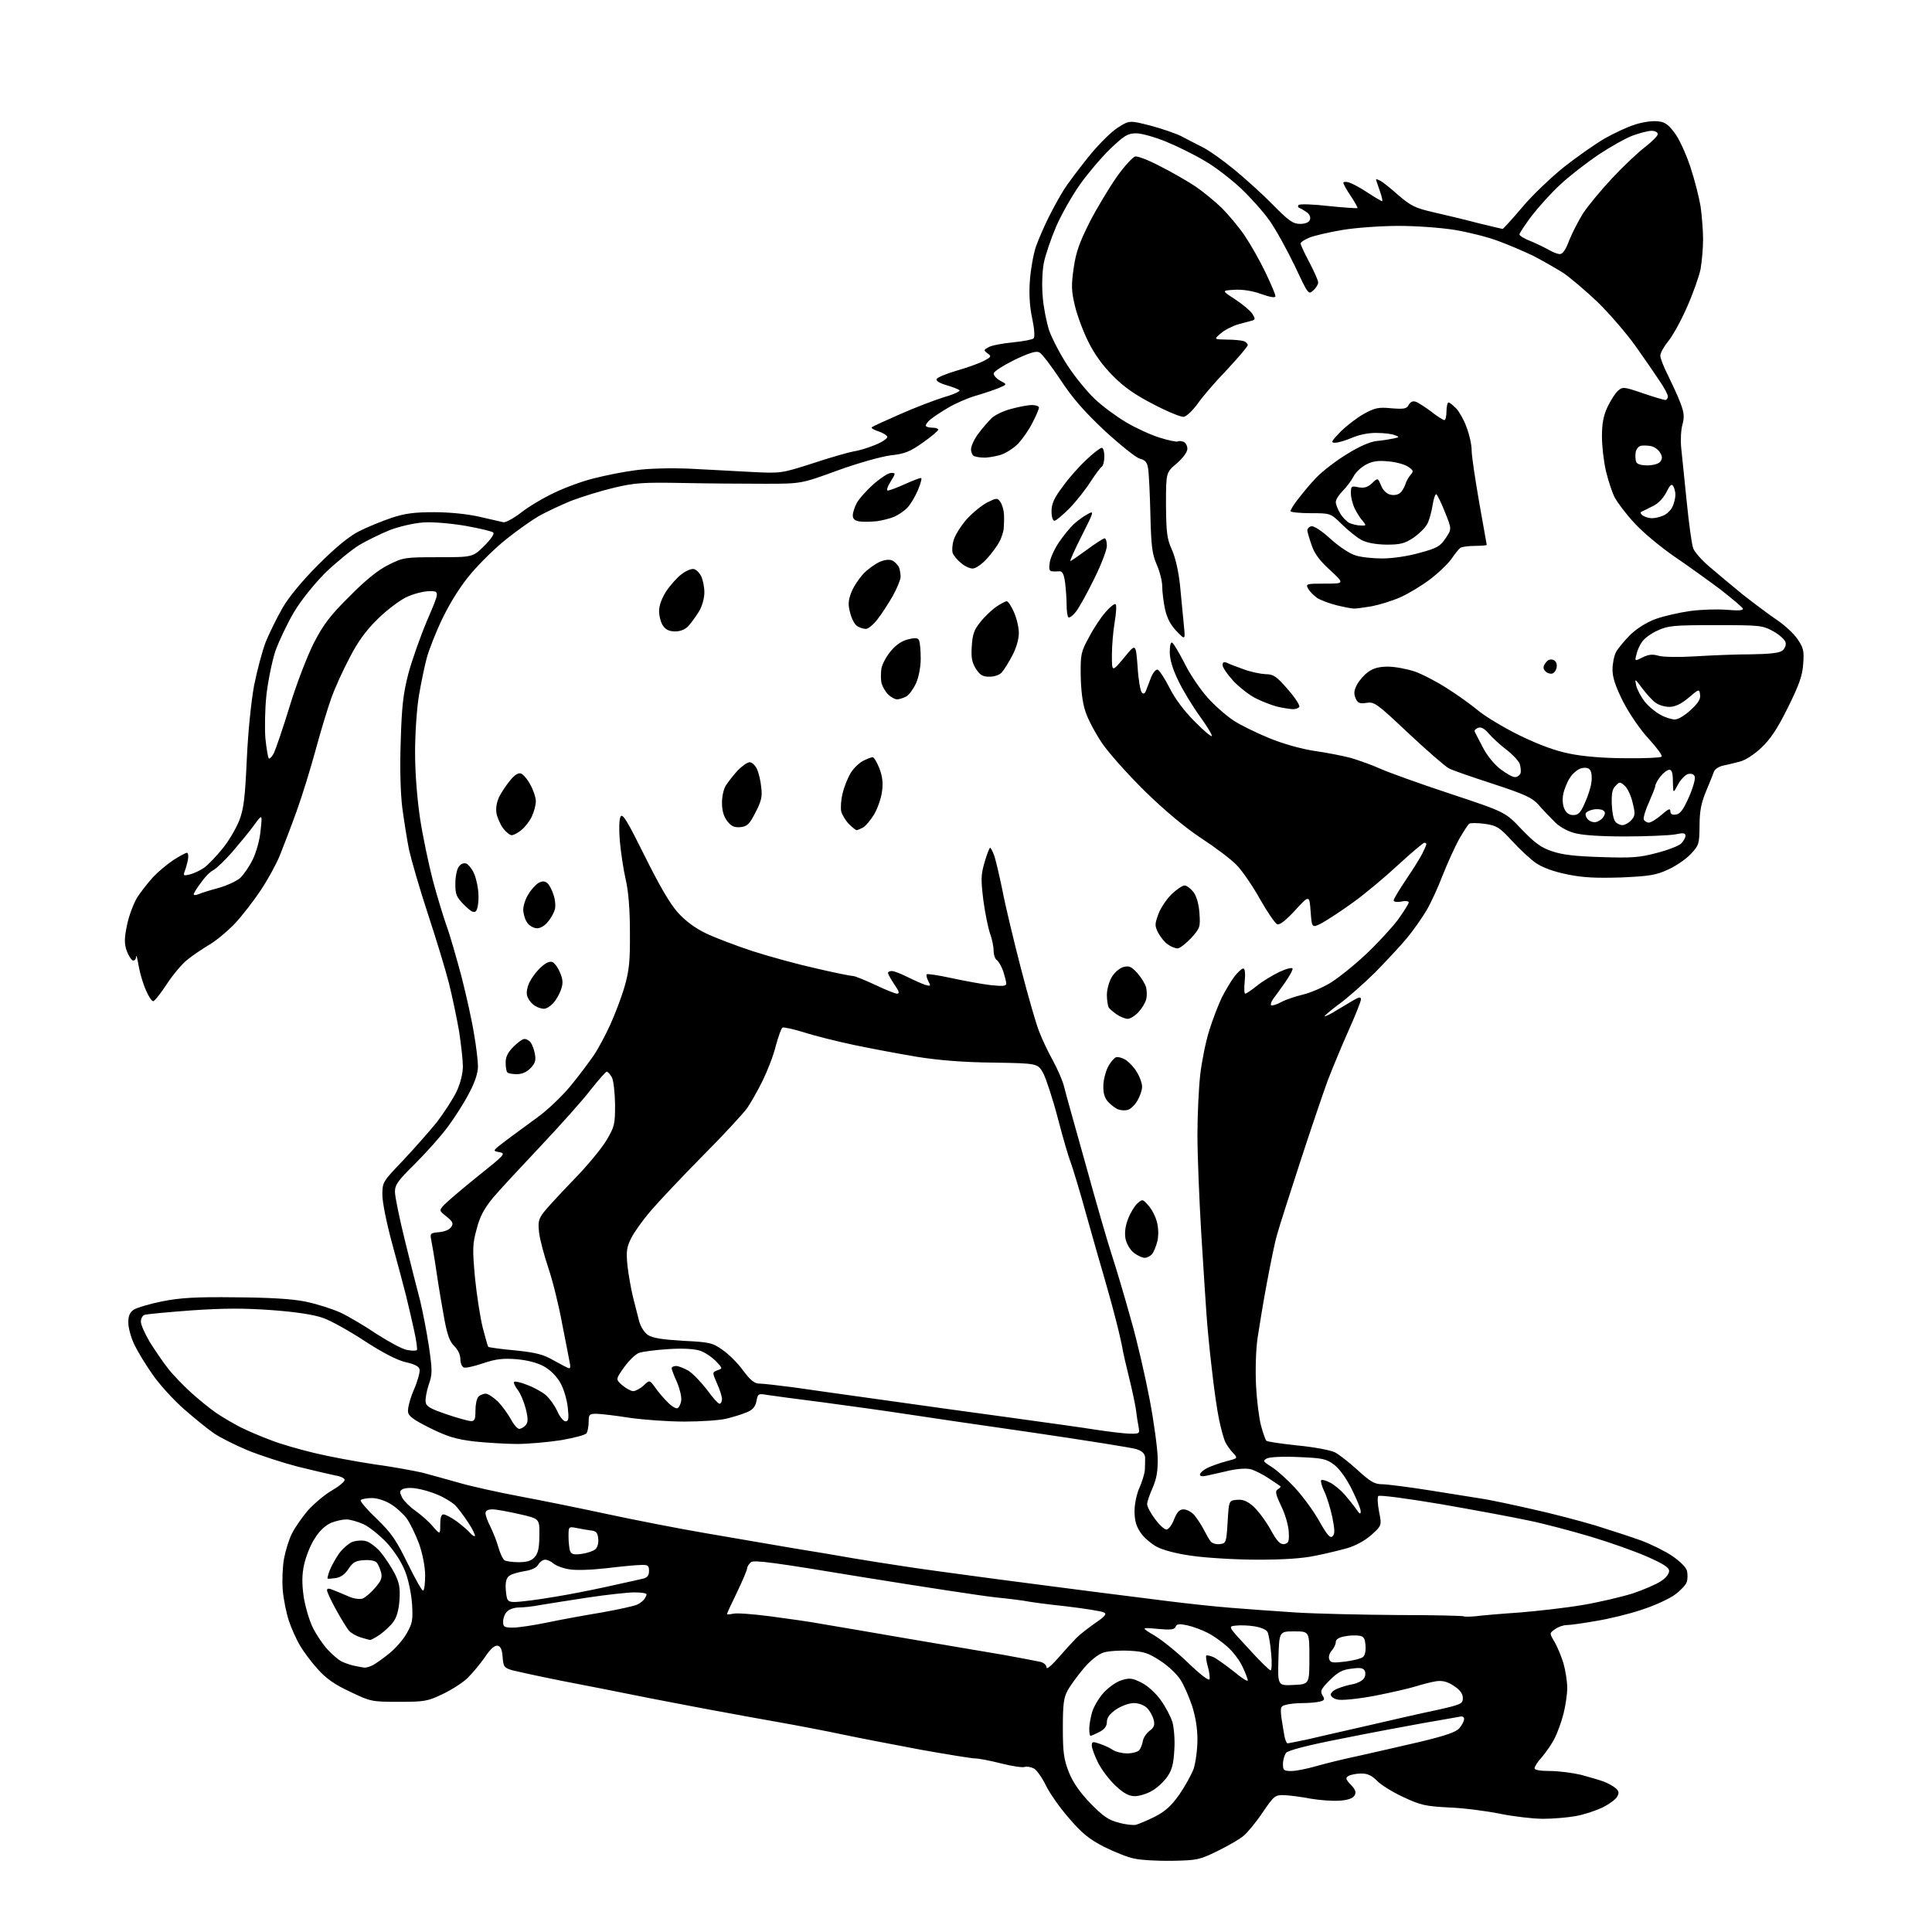 <?xml version="1.0" encoding="UTF-8" standalone="no"?>
<svg 
  version="1.1" 
  xmlns="http://www.w3.org/2000/svg" 
  xmlns:xlink="http://www.w3.org/1999/xlink" 
  xmlns:svg="http://www.w3.org/2000/svg"
  xmlns:rdf="http://www.w3.org/1999/02/22-rdf-syntax-ns#"
  xmlns:cc="http://creativecommons.org/ns#"
  xmlns:dc="http://purl.org/dc/elements/1.1/"
  viewBox="0 0 768 768"
  width="768"
  height="768"
>
<style>svg {background-color: white; }</style>"
<path stroke="none" fill="black" fill-rule="evenodd" d="M466.0,739.7C460.2,739.8 453.4,739.4 450.8,738.8C448.2,738.3 442.8,736.1 438.8,734.1C433.0,731.1 430.1,728.8 424.9,722.7C421.2,718.5 417.1,712.6 415.7,709.6C414.2,706.6 412.1,703.6 411.0,703.0C409.8,702.4 408.2,702.1 407.3,702.4C406.5,702.7 402.3,702.1 398.0,701.0C393.7,699.9 389.0,699.0 387.6,699.0C386.3,699.0 376.4,697.4 365.8,695.5C355.2,693.5 341.1,690.8 334.5,689.4C327.9,688.0 316.4,685.8 309.0,684.5C301.6,683.2 291.7,681.4 287.0,680.5C282.3,679.7 269.5,677.2 258.5,675.1C247.5,672.9 231.5,669.7 223.0,668.1C214.5,666.4 205.8,664.5 203.8,664.0C200.4,663.0 200.1,662.6 199.8,658.7C199.6,655.7 199.0,654.4 197.8,654.2C196.6,654.0 194.9,655.5 192.8,658.7C191.0,661.3 187.9,665.0 186.0,666.9C184.1,668.8 179.6,671.7 176.0,673.4C170.0,676.3 168.7,676.5 158.5,676.5C147.8,676.5 147.3,676.4 139.2,672.5C133.1,669.7 129.6,667.2 126.4,663.6C123.9,660.9 120.7,656.6 119.3,654.2C117.8,651.7 115.8,647.2 114.8,644.2C113.8,641.1 112.7,635.7 112.4,632.1C112.1,628.5 112.3,622.9 112.9,619.6C113.5,616.4 114.9,611.8 116.1,609.5C117.3,607.1 120.2,603.0 122.5,600.3C124.9,597.7 129.1,594.1 131.9,592.5C134.7,590.9 137.0,589.0 137.0,588.3C137.0,587.6 135.3,586.8 133.2,586.5C131.2,586.1 124.5,584.5 118.3,583.0C112.2,581.4 103.3,578.5 98.4,576.5C93.6,574.5 87.6,571.5 85.1,569.8C82.6,568.1 77.2,563.7 73.2,560.2C69.1,556.6 63.5,550.5 60.8,546.6C58.0,542.7 54.7,537.2 53.4,534.5C52.1,531.8 51.0,527.8 51.0,525.8C51.0,523.0 51.6,521.7 53.2,520.6C54.5,519.8 59.5,518.3 64.5,517.3C71.6,515.9 77.7,515.5 93.5,515.7C107.2,515.8 116.0,516.3 121.4,517.4C125.8,518.3 132.1,520.3 135.4,521.8C138.8,523.4 145.3,527.3 149.9,530.4C154.6,533.4 159.9,536.3 161.7,536.6C163.6,537.0 165.3,537.0 165.7,536.7C166.0,536.4 165.5,532.8 164.6,528.8C163.7,524.8 162.3,518.6 161.4,515.0C160.5,511.4 158.0,502.1 155.9,494.4C153.7,486.3 152.0,478.0 152.0,475.0C152.0,469.9 152.1,469.8 160.3,461.2C164.8,456.4 170.9,449.5 173.8,445.9C176.6,442.2 180.1,436.8 181.5,433.9C183.0,430.7 184.0,426.7 184.0,424.0C184.0,421.5 183.3,415.2 182.5,410.0C181.6,404.8 179.8,396.2 178.5,391.0C177.2,385.8 173.4,373.3 170.1,363.3C166.8,353.3 163.5,341.8 162.6,337.8C161.8,333.8 160.6,326.2 159.9,321.0C159.2,315.1 158.9,305.0 159.3,294.5C159.7,280.7 160.3,275.7 162.3,267.9C163.7,262.6 167.1,253.0 169.8,246.6C174.8,235.0 174.8,235.0 170.7,235.0C168.4,235.0 164.2,236.1 161.5,237.4C158.8,238.7 153.6,242.6 150.0,246.2C145.4,250.7 142.1,255.3 138.9,261.6C136.3,266.5 133.1,273.6 131.7,277.5C130.3,281.4 127.5,290.6 125.5,298.0C123.5,305.4 120.1,316.4 117.9,322.5C115.7,328.6 112.7,336.4 111.3,339.9C109.9,343.4 106.5,349.6 103.7,353.8C101.0,357.9 96.3,364.0 93.3,367.2C90.2,370.4 85.6,374.2 83.1,375.6C80.6,377.1 76.7,379.7 74.6,381.4C72.5,383.0 68.7,387.5 66.3,391.2C63.9,394.9 61.4,398.0 60.9,398.0C60.3,398.0 59.0,396.0 58.0,393.6C56.9,391.2 55.6,386.8 55.1,383.9C54.6,380.9 54.2,379.3 54.1,380.3C54.1,381.3 53.4,382.0 52.8,381.8C52.1,381.5 51.0,379.7 50.3,377.8C49.4,375.0 49.4,372.9 50.5,367.7C51.2,364.1 53.1,359.2 54.5,356.8C56.0,354.5 58.9,350.8 60.9,348.6C62.9,346.5 66.5,343.5 68.9,341.9C71.4,340.3 73.8,339.0 74.3,339.0C74.8,339.0 75.0,340.2 74.7,341.8C74.4,343.3 73.8,345.4 73.4,346.4C72.8,348.1 73.0,348.2 75.5,347.6C77.1,347.2 79.6,346.0 81.2,344.9C82.7,343.8 86.0,340.4 88.4,337.4C90.9,334.4 93.8,329.4 95.1,326.2C96.9,321.5 97.4,317.2 98.1,302.0C98.6,290.9 99.8,279.2 101.0,272.5C102.2,266.5 104.3,258.6 105.7,255.0C107.2,251.4 110.2,245.3 112.4,241.5C114.9,237.2 120.3,230.7 126.5,224.5C133.2,217.8 138.5,213.4 142.5,211.3C145.8,209.6 151.7,207.2 155.5,205.9C160.9,204.1 164.7,203.6 172.5,203.6C178.5,203.6 185.7,204.3 190.5,205.4C194.9,206.4 199.2,207.4 200.1,207.6C200.9,207.8 204.1,206.1 207.1,203.8C210.1,201.4 216.2,197.8 220.5,195.8C224.9,193.7 232.0,191.1 236.3,190.1C240.6,189.0 248.0,187.5 252.8,186.9C258.0,186.2 266.5,186.0 274.0,186.3C280.9,186.7 291.9,187.2 298.5,187.6C310.5,188.2 310.5,188.2 323.0,184.2C329.9,181.9 337.3,179.8 339.5,179.4C341.7,179.1 345.7,177.8 348.3,176.7C350.9,175.6 352.9,174.2 352.7,173.6C352.5,173.0 350.9,172.0 349.0,171.4C347.2,170.8 346.1,170.1 346.6,169.8C347.1,169.4 352.2,167.1 357.9,164.6C363.5,162.1 371.4,159.1 375.2,157.9C379.1,156.8 381.9,155.5 381.4,155.1C380.9,154.7 378.6,153.8 376.2,153.1C373.7,152.4 372.0,151.4 372.3,150.7C372.5,150.1 376.0,148.6 380.1,147.4C384.3,146.2 389.1,144.5 391.0,143.5C394.1,141.9 394.2,141.6 392.6,140.5C390.9,139.2 391.0,139.1 393.0,138.0C394.2,137.3 398.5,136.5 402.6,136.1C406.7,135.7 410.4,135.0 410.9,134.5C411.4,133.9 411.2,130.7 410.3,126.5C409.3,121.9 409.0,116.8 409.4,111.5C409.7,107.1 410.8,101.0 411.8,98.0C412.9,95.0 415.2,89.6 417.0,86.1C418.8,82.5 421.4,77.8 422.8,75.6C424.2,73.3 428.5,67.6 432.4,62.7C436.3,57.8 441.4,52.7 444.1,50.9C448.9,47.8 448.9,47.8 457.2,49.9C461.7,51.1 467.3,53.0 469.5,54.1C471.7,55.3 475.5,57.2 478.0,58.5C480.5,59.7 486.1,63.7 490.5,67.3C494.9,70.9 501.9,77.2 506.0,81.4C512.3,87.8 514.0,89.0 516.8,89.0C518.9,89.0 520.3,88.4 520.7,87.4C521.1,86.4 520.6,85.2 519.5,84.4C518.5,83.7 517.2,82.9 516.6,82.7C516.0,82.5 515.8,81.9 516.2,81.5C516.7,81.0 522.0,81.2 528.1,81.9C534.2,82.5 539.4,82.9 539.6,82.7C539.8,82.6 538.6,80.4 537.0,78.0C535.3,75.5 534.0,73.1 534.0,72.7C534.0,72.2 535.0,72.2 536.2,72.5C537.5,72.9 540.9,74.7 543.7,76.6C546.6,78.5 549.2,80.0 549.4,80.0C549.7,80.0 549.3,78.1 548.5,75.9C547.7,73.6 547.0,71.6 547.0,71.3C547.0,71.1 547.8,71.4 548.8,71.9C549.7,72.4 553.0,75.0 556.0,77.7C560.8,81.8 562.6,82.7 569.5,84.3C573.9,85.3 581.9,87.2 587.2,88.6C592.5,89.9 597.1,91.0 597.3,91.0C597.6,91.0 601.1,87.1 605.1,82.4C609.0,77.7 616.6,70.5 621.7,66.4C626.9,62.3 634.2,57.2 637.8,55.1C641.5,53.0 646.8,50.5 649.7,49.6C652.6,48.6 656.6,48.0 658.7,48.2C661.7,48.4 663.0,49.3 665.6,52.7C667.4,55.0 670.2,61.1 671.9,66.2C673.6,71.3 675.4,78.4 676.0,82.0C676.5,85.6 677.0,91.5 677.0,95.1C677.0,98.8 676.5,104.1 676.0,107.0C675.4,109.9 673.0,116.7 670.6,122.1C668.2,127.6 664.8,133.7 663.1,135.7C661.4,137.8 660.0,140.3 660.0,141.4C660.0,142.4 661.4,146.0 663.1,149.3C664.7,152.6 667.0,157.5 668.0,160.2C669.5,164.1 669.6,165.8 668.8,168.8C668.2,170.8 668.0,175.0 668.3,178.0C668.6,181.0 669.6,190.7 670.5,199.5C671.4,208.3 672.5,216.6 673.1,218.0C673.6,219.4 676.4,222.6 679.2,225.0C682.1,227.5 688.1,232.5 692.6,236.2C697.2,239.8 703.3,244.4 706.3,246.4C709.3,248.4 713.0,251.8 714.5,254.0C716.9,257.5 717.2,258.7 716.8,263.9C716.5,268.6 715.2,272.2 710.7,281.3C706.5,289.8 703.7,293.9 700.1,297.3C697.2,300.0 693.7,302.3 691.4,302.8C689.2,303.4 686.2,304.1 684.7,304.4C683.2,304.8 681.6,305.8 681.3,306.8C681.0,307.7 679.6,311.2 678.2,314.5C676.3,319.1 675.6,322.3 675.6,328.2C675.5,335.6 675.4,336.0 672.0,339.6C670.1,341.6 666.0,344.4 663.0,345.7C658.3,347.9 655.5,348.3 644.5,348.8C634.5,349.1 629.4,348.9 623.1,347.6C617.6,346.5 613.3,344.9 610.6,343.1C608.3,341.5 604.0,337.5 601.0,334.2C596.0,328.8 595.0,328.2 590.3,327.5C587.4,327.1 584.7,327.1 584.1,327.4C583.6,327.7 581.8,330.5 580.0,333.6C578.3,336.7 575.4,343.1 573.5,347.9C571.7,352.6 568.8,359.0 567.0,362.0C565.2,365.0 561.7,370.0 559.2,373.0C556.7,376.0 551.0,382.1 546.6,386.6C542.1,391.0 535.6,396.8 532.1,399.3C528.6,401.9 526.2,404.0 526.6,404.0C527.1,404.0 529.3,402.9 531.5,401.5C533.7,400.2 536.7,398.4 538.2,397.5C540.4,396.3 541.0,396.2 541.0,397.3C541.0,398.0 538.8,403.6 536.1,409.6C533.4,415.6 529.7,424.6 527.8,429.5C526.0,434.4 521.0,449.1 516.8,462.0C512.6,474.9 508.4,488.0 507.6,491.0C506.7,494.0 505.0,502.6 503.6,510.0C502.2,517.4 500.6,527.3 499.9,531.9C499.2,536.8 499.0,544.7 499.3,550.9C499.6,556.7 500.5,563.9 501.3,566.8C502.1,569.7 503.0,572.3 503.4,572.7C503.7,573.1 509.3,573.9 515.8,574.6C522.3,575.2 529.0,576.5 530.6,577.3C532.2,578.1 536.3,581.3 539.7,584.4C544.7,589.0 546.5,590.0 549.3,590.0C551.2,590.0 559.9,591.1 568.7,592.5C577.4,593.9 587.0,595.4 590.0,595.9C593.0,596.4 601.6,598.2 609.0,599.9C616.4,601.5 627.8,604.5 634.2,606.4C640.6,608.4 648.9,611.1 652.7,612.5C656.4,613.9 661.9,616.6 664.7,618.5C667.8,620.6 670.2,623.0 670.6,624.4C670.9,625.8 670.9,627.8 670.5,628.9C670.2,630.0 668.0,632.3 665.8,633.9C663.5,635.6 657.6,638.3 652.6,639.9C647.6,641.6 639.3,643.6 634.2,644.4C629.2,645.3 624.0,646.0 622.7,646.0C621.5,646.0 619.4,646.7 618.2,647.6C615.9,649.2 615.9,649.2 617.9,652.6C619.0,654.4 620.6,658.3 621.5,661.2C622.3,664.0 623.0,668.4 623.0,671.0C623.0,673.5 622.3,678.2 621.5,681.3C620.7,684.5 619.1,688.8 618.0,691.0C616.9,693.2 614.6,696.5 613.0,698.4C611.3,700.2 610.0,702.3 610.0,702.9C610.0,703.6 612.3,704.0 616.1,704.0C619.5,704.0 625.0,704.7 628.4,705.5C631.7,706.4 635.9,707.6 637.5,708.2C639.1,708.8 641.3,710.0 642.2,710.8C643.5,711.9 643.7,712.7 642.9,714.1C642.4,715.2 639.8,717.1 637.2,718.4C634.6,719.7 629.8,721.3 626.5,721.9C623.3,722.5 617.4,723.0 613.4,723.0C609.4,723.0 601.8,722.1 596.3,721.0C590.9,719.9 581.8,718.7 576.0,718.5C566.6,718.0 564.8,717.6 557.9,714.4C553.6,712.4 548.9,709.5 547.4,707.9C545.3,705.8 543.7,705.0 541.1,705.0C539.1,705.0 536.8,705.5 536.0,706.0C534.8,706.7 534.9,707.3 537.0,709.5C538.9,711.5 539.2,712.5 538.4,713.8C537.7,714.9 535.7,715.6 532.4,715.8C529.7,716.0 524.6,715.6 521.0,715.0C517.4,714.3 512.7,713.7 510.6,713.6C506.8,713.5 506.5,713.8 501.9,720.5C499.3,724.4 495.8,728.6 494.3,729.8C492.8,731.1 488.1,733.8 484.0,735.8C476.9,739.3 475.9,739.5 466.0,739.7zM451.5,725.4C452.6,725.1 456.0,723.7 459.0,722.2C463.1,720.1 465.5,718.0 468.7,713.5C471.0,710.2 473.6,705.5 474.5,703.1C475.3,700.6 476.0,695.4 476.0,691.5C476.0,686.9 475.2,682.2 473.8,677.9C472.6,674.4 470.6,669.8 469.3,667.8C468.0,665.7 464.5,662.3 461.4,660.3C456.5,657.1 454.8,656.5 449.0,656.2C445.2,656.0 440.6,656.3 438.7,656.9C436.5,657.6 433.4,660.1 430.7,663.3C428.3,666.2 425.4,670.1 424.4,672.0C422.8,674.9 422.5,677.6 422.5,687.0C422.5,696.7 422.9,699.4 424.9,704.5C426.6,708.7 429.2,712.4 433.5,716.9C438.4,721.9 440.6,723.5 444.6,724.5C447.3,725.3 450.4,725.6 451.5,725.4zM451.1,714.0C448.8,714.0 446.7,712.9 443.5,709.9C441.1,707.7 437.9,703.5 436.5,700.7C435.1,697.9 434.0,694.8 434.0,693.9C434.0,692.3 434.4,692.2 437.2,693.2C439.0,693.8 441.4,694.9 442.5,695.7C443.6,696.4 446.1,697.0 448.1,697.0C450.1,697.0 452.3,696.4 452.9,695.7C453.5,694.9 454.1,693.3 454.3,692.1C454.5,690.8 455.7,689.0 457.0,688.0C458.8,686.7 459.1,685.7 458.6,683.6C458.2,682.1 457.1,680.1 456.0,679.0C454.8,677.8 452.7,677.0 450.7,677.0C448.9,677.0 445.8,678.1 443.7,679.5C441.1,681.3 440.0,682.8 440.0,684.5C440.0,686.2 439.1,687.4 437.0,688.5C435.4,689.3 433.9,690.0 433.5,690.0C433.2,690.0 433.0,688.8 433.0,687.2C433.0,685.7 433.5,682.8 434.1,680.7C434.7,678.6 436.7,675.1 438.7,672.9C440.7,670.7 443.8,668.5 445.9,667.9C449.1,666.9 450.2,667.1 453.8,668.9C456.2,670.1 459.5,673.1 461.4,675.8C463.3,678.4 465.4,682.4 466.1,684.7C466.7,687.0 467.1,692.0 466.8,695.8C466.5,701.1 465.9,703.6 464.0,706.3C462.6,708.3 459.9,710.8 457.9,711.9C455.9,713.1 452.8,714.0 451.1,714.0zM513.4,704.0C515.3,704.0 519.6,703.1 523.1,702.1C526.6,701.1 534.2,699.2 540.0,698.0C545.8,696.7 556.8,694.2 564.5,692.4C574.9,689.9 578.9,688.5 580.2,686.9C581.2,685.7 582.0,684.1 582.0,683.4C582.0,682.4 581.3,682.1 579.8,682.5C578.5,682.7 572.1,683.9 565.5,685.0C558.9,686.2 544.3,688.9 533.0,691.2C519.6,693.8 512.1,695.8 511.2,696.8C510.6,697.7 510.0,699.6 510.0,701.2C510.0,703.7 510.3,704.0 513.4,704.0zM511.8,693.0C512.2,693.0 515.6,692.3 519.5,691.5C523.4,690.6 534.1,688.1 543.5,686.0C552.9,683.8 565.2,681.0 571.0,679.8C580.8,677.6 581.5,677.3 581.5,675.0C581.5,673.3 580.4,671.8 578.0,670.2C575.4,668.5 573.6,668.0 571.0,668.3C569.1,668.6 565.5,669.5 563.0,670.3C560.5,671.1 553.1,672.8 546.5,674.1C539.5,675.4 533.3,676.0 531.7,675.6C530.2,675.3 529.0,674.4 529.0,673.6C529.0,672.9 530.2,671.8 531.8,671.2C533.3,670.6 535.9,669.8 537.7,669.5C539.4,669.2 541.4,668.2 542.0,667.4C542.7,666.7 542.9,665.3 542.6,664.4C542.1,663.1 541.0,662.8 537.4,663.3C533.7,663.7 531.9,664.6 528.6,667.9C525.1,671.4 524.7,672.3 525.7,673.9C526.7,675.5 526.6,675.9 524.7,676.4C523.5,676.7 520.5,677.0 518.0,677.0C515.5,677.0 512.4,677.3 511.2,677.7C509.0,678.2 508.9,678.7 509.4,682.9C509.8,685.4 510.3,688.7 510.6,690.2C510.9,691.8 511.5,693.0 511.8,693.0zM514.2,669.8C520.5,669.5 520.5,669.5 520.5,659.0C520.5,648.5 520.5,648.5 514.5,648.5C508.5,648.5 508.5,648.5 508.2,659.3C507.9,670.1 507.9,670.1 514.2,669.8zM480.8,667.5C481.0,666.7 480.7,664.4 480.1,662.4C479.5,660.3 479.3,658.4 479.5,658.1C479.8,657.9 481.1,658.2 482.3,658.7C483.6,659.3 487.2,661.9 490.4,664.4C493.5,667.0 496.0,668.6 496.0,668.0C496.0,667.4 495.1,665.0 493.9,662.5C492.8,660.1 490.1,656.5 487.9,654.6C485.8,652.7 482.3,650.2 480.1,649.1C478.0,648.0 474.3,646.6 472.0,646.1C468.7,645.4 467.8,645.5 467.3,646.7C466.8,647.8 465.4,648.0 460.1,647.5C453.5,646.9 453.5,646.9 459.0,650.2C462.0,652.0 468.1,656.9 472.5,661.2C477.3,665.8 480.6,668.3 480.8,667.5zM420.7,659.0C423.3,656.0 426.6,652.4 428.0,651.0C429.4,649.6 432.8,647.0 435.5,645.1C439.2,642.6 440.0,641.6 438.9,641.0C438.1,640.5 431.1,639.4 423.5,638.5C415.8,637.7 408.8,636.7 408.0,636.5C407.2,636.3 401.8,635.6 396.0,635.0C390.2,634.4 366.3,630.7 342.7,626.9C308.3,621.2 299.7,620.0 298.5,621.0C297.7,621.7 297.0,622.8 297.0,623.4C297.0,624.1 295.2,628.3 293.0,632.9C290.8,637.4 289.0,641.3 289.0,641.6C289.0,641.8 290.0,641.8 291.3,641.5C292.6,641.1 299.2,641.6 306.1,642.5C312.9,643.4 322.3,644.7 327.0,645.6C331.7,646.4 347.2,649.0 361.5,651.5C375.8,653.9 392.8,656.8 399.3,657.9C405.8,659.1 412.2,660.3 413.5,660.6C414.9,660.9 416.0,661.9 416.0,662.8C416.0,663.8 417.9,662.2 420.7,659.0zM505.1,664.0C505.5,664.0 505.7,661.0 505.3,657.2C505.0,653.5 504.3,649.7 503.9,648.8C503.4,647.8 501.2,646.9 498.7,646.5C496.4,646.1 493.0,646.0 491.3,646.2C488.1,646.5 488.1,646.5 496.2,655.2C500.6,660.1 504.6,664.0 505.1,664.0zM144.8,662.9C145.5,663.0 147.1,662.5 148.3,661.9C149.5,661.2 152.4,659.2 154.7,657.3C157.1,655.4 160.2,651.9 161.6,649.4C163.9,645.4 164.2,644.2 163.8,637.7C163.5,633.5 162.4,628.0 161.0,624.5C159.5,620.8 156.8,616.6 153.6,613.1C150.8,610.2 146.7,606.9 144.5,605.9C142.3,604.9 139.2,604.0 137.7,604.0C136.2,604.0 133.4,604.6 131.5,605.4C129.3,606.4 126.9,608.6 125.1,611.6C123.4,614.1 121.6,618.8 120.9,621.9C120.0,625.9 120.0,629.5 120.7,634.6C121.3,638.5 122.9,644.1 124.4,647.1C125.9,650.1 128.6,654.0 130.3,655.8C132.1,657.7 134.4,659.7 135.5,660.3C136.6,660.9 138.8,661.7 140.5,662.1C142.2,662.5 144.1,662.8 144.8,662.9zM534.8,660.5C537.9,660.1 541.1,659.3 541.8,658.7C542.6,658.1 543.0,656.2 542.8,654.1C542.6,651.2 542.1,650.4 540.1,650.2C538.8,650.0 536.2,650.1 534.4,650.5C532.2,650.9 531.0,651.7 531.0,652.7C531.0,653.6 530.3,655.1 529.4,656.1C528.5,657.1 528.0,658.7 528.4,659.6C528.9,661.0 529.9,661.1 534.8,660.5zM147.1,651.9C146.8,651.9 145.1,651.4 143.4,650.9C141.7,650.4 139.6,649.2 138.8,648.3C137.9,647.3 135.6,643.5 133.6,639.9C131.6,636.3 130.0,632.8 130.0,632.2C130.0,631.3 130.7,631.3 132.8,632.2C134.3,632.8 137.0,633.9 138.8,634.7C140.6,635.5 142.9,635.8 144.0,635.5C145.0,635.2 147.3,633.3 149.0,631.3C151.5,628.5 152.0,627.2 151.5,625.1C151.1,623.7 150.4,621.9 149.8,621.2C149.1,620.4 147.1,620.0 144.6,620.2C141.3,620.4 140.2,621.1 138.5,623.7C137.2,625.7 135.5,627.0 133.5,627.3C131.8,627.5 130.4,627.7 130.2,627.5C130.1,627.4 130.4,626.0 131.0,624.4C131.6,622.8 133.2,619.9 134.6,617.8C136.0,615.8 138.4,613.7 139.9,613.0C141.4,612.4 143.9,612.2 145.4,612.6C146.8,612.9 149.5,614.9 151.3,617.0C153.1,619.2 155.6,623.0 156.9,625.5C158.8,629.3 159.1,631.3 158.8,636.1C158.5,640.0 157.7,643.0 156.3,644.8C155.2,646.3 152.8,648.5 151.0,649.8C149.2,651.0 147.4,652.0 147.1,651.9zM203.9,647.0C206.0,647.0 212.1,646.1 217.4,645.0C222.6,643.9 232.4,642.1 239.1,641.0C245.8,639.8 252.3,638.4 253.4,637.8C254.6,637.2 255.8,636.2 256.2,635.6C256.6,635.0 257.0,634.2 257.0,633.8C257.0,633.3 254.9,633.0 252.2,633.0C249.6,633.0 241.4,633.9 234.0,635.0C226.6,636.1 218.0,637.5 214.9,638.0C211.9,638.6 208.0,639.0 206.3,639.0C204.5,639.0 202.4,639.7 201.6,640.6C200.7,641.4 200.0,643.2 200.0,644.6C200.0,646.7 200.4,647.0 203.9,647.0zM586.4,642.5C588.6,642.2 596.6,641.5 604.0,641.0C611.4,640.4 622.8,639.1 629.2,638.0C635.7,636.9 644.6,634.8 649.1,633.4C653.5,631.9 658.6,629.7 660.3,628.5C662.1,627.4 663.5,625.6 663.5,624.5C663.5,623.1 661.3,621.7 655.0,618.9C650.3,616.8 640.2,613.2 632.5,610.9C624.8,608.6 613.5,605.6 607.5,604.4C601.5,603.1 585.8,600.2 572.6,597.9C559.5,595.7 548.4,594.2 547.9,594.7C547.5,595.1 547.6,597.9 548.2,600.9C549.3,606.4 549.3,606.4 545.1,610.2C542.5,612.5 538.7,614.5 535.6,615.4C532.8,616.2 527.1,617.6 523.0,618.4C517.9,619.5 510.4,620.0 500.0,620.0C491.5,620.0 479.8,619.3 474.1,618.5C467.5,617.6 462.3,616.2 459.7,614.8C457.4,613.5 454.5,611.0 453.3,609.1C451.6,606.6 451.0,604.3 451.0,600.6C451.0,597.8 451.9,593.6 453.0,591.3C454.0,589.0 455.0,585.8 455.1,584.3C455.2,582.8 455.2,580.5 455.2,579.3C455.1,577.9 454.0,576.8 451.9,576.1C450.2,575.5 431.7,572.6 410.7,569.5C389.7,566.5 366.6,563.1 359.5,562.0C352.4,560.9 337.9,558.9 327.5,557.5C317.1,556.2 306.9,554.8 304.9,554.5C301.5,553.9 301.2,554.0 300.7,557.0C300.2,559.3 299.2,560.5 296.6,561.5C294.7,562.3 291.1,563.4 288.5,564.0C285.9,564.6 278.5,565.1 272.1,565.1C265.7,565.1 255.9,564.4 250.3,563.6C244.6,562.7 238.7,562.0 237.0,562.0C234.3,562.0 234.0,562.3 234.0,565.2C234.0,567.0 233.6,569.0 233.2,569.7C232.8,570.4 228.2,571.6 223.0,572.5C217.8,573.3 209.9,574.0 205.5,574.0C201.1,574.0 193.4,573.5 188.5,573.0C181.2,572.1 177.9,571.1 171.0,567.7C164.4,564.4 162.4,563.0 162.2,561.2C162.0,559.9 163.0,556.0 164.5,552.5C166.0,549.1 167.0,545.4 166.8,544.4C166.6,543.2 164.9,542.3 161.3,541.5C157.9,540.7 152.4,537.9 145.0,533.1C138.9,529.1 131.4,524.9 128.4,523.9C124.8,522.6 117.6,521.5 108.1,520.8C97.0,520.0 89.3,520.0 76.1,520.9C66.6,521.6 58.1,522.4 57.4,522.7C56.6,523.0 56.0,524.2 56.0,525.4C56.0,526.6 57.6,530.2 59.5,533.4C61.4,536.5 64.7,541.3 66.8,544.0C68.9,546.7 73.1,551.0 76.1,553.7C79.1,556.4 83.5,560.0 86.0,561.7C88.5,563.4 92.8,565.9 95.7,567.4C98.5,568.8 103.9,571.1 107.7,572.5C111.4,574.0 119.2,576.2 125.0,577.6C130.8,579.0 141.5,581.0 148.9,582.1C156.3,583.1 164.8,584.7 167.9,585.4C171.0,586.2 177.3,588.0 182.0,589.3C186.7,590.7 197.9,593.2 207.0,594.9C216.1,596.6 231.8,599.8 242.0,602.0C252.2,604.2 269.6,607.6 280.7,609.5C291.8,611.4 307.6,614.1 315.7,615.5C323.8,616.8 334.6,618.6 339.5,619.5C344.4,620.3 353.0,621.7 358.5,622.5C364.0,623.4 380.2,625.6 394.5,627.5C408.8,629.4 427.5,631.8 436.0,632.9C444.5,634.0 457.4,635.6 464.5,636.5C471.6,637.4 482.7,638.6 489.0,639.1C495.3,639.6 507.2,640.5 515.3,641.0C523.5,641.5 541.7,641.9 555.8,642.0C569.9,642.0 581.6,642.3 581.8,642.5C582.1,642.7 584.1,642.7 586.4,642.5zM208.4,636.5C211.7,636.2 219.4,635.0 225.5,633.9C231.6,632.8 240.3,631.0 245.0,629.9C249.7,628.9 254.5,627.8 255.8,627.5C257.3,627.1 258.0,626.2 258.0,624.5C258.0,622.3 257.6,622.0 254.8,622.1C253.0,622.1 246.8,622.7 241.0,623.4C234.8,624.1 228.7,624.3 226.1,623.8C223.6,623.4 220.9,622.3 220.0,621.5C219.1,620.7 217.6,620.0 216.7,620.0C215.8,620.0 214.6,620.9 214.0,621.9C213.4,623.1 211.4,624.1 208.8,624.5C206.4,624.9 203.7,625.6 202.8,626.2C201.6,626.8 201.0,628.2 201.0,630.5C201.0,632.3 201.3,634.6 201.6,635.5C202.2,636.9 203.2,637.1 208.4,636.5zM168.2,632.3C168.7,632.1 169.0,629.3 169.0,626.2C169.0,622.8 168.0,617.8 166.6,613.7C165.2,610.0 163.0,605.4 161.6,603.5C160.2,601.7 157.4,599.1 155.3,597.9C153.1,596.5 150.0,595.5 147.8,595.5C145.8,595.5 143.8,595.9 143.4,596.3C143.0,596.7 145.8,600.0 149.7,603.7C155.7,609.5 157.5,612.2 162.1,621.6C165.1,627.7 167.8,632.5 168.2,632.3zM206.1,621.0C209.4,621.0 211.2,620.5 212.5,619.0C213.9,617.5 214.4,615.3 214.4,610.3C214.5,603.7 214.5,603.7 206.5,601.9C202.1,600.9 197.3,600.0 195.8,600.0C193.9,600.0 193.0,600.5 193.0,601.5C193.0,602.4 193.8,604.7 194.9,606.8C195.9,608.8 197.4,612.5 198.1,615.0C198.8,617.5 199.9,619.8 200.5,620.2C201.0,620.6 203.6,621.0 206.1,621.0zM231.2,617.7C233.3,617.4 235.8,616.6 236.6,615.9C237.5,615.2 238.0,613.4 237.8,611.7C237.6,609.3 237.0,608.6 235.0,608.4C233.6,608.2 231.0,607.8 229.2,607.4C226.0,606.8 226.0,606.8 226.0,610.8C226.0,613.0 226.3,615.6 226.6,616.5C227.2,617.9 228.1,618.1 231.2,617.7zM484.9,613.8C487.4,613.5 487.5,613.2 488.0,605.0C488.5,596.5 488.5,596.5 491.7,596.2C494.0,596.0 495.7,596.6 498.2,598.8C500.0,600.4 503.1,604.5 505.0,607.9C507.6,612.7 508.9,614.0 510.5,613.8C512.2,613.5 512.5,612.8 512.3,609.0C512.2,606.5 510.9,601.9 509.3,598.7C507.0,593.8 506.8,592.7 508.0,592.0C508.8,591.5 509.2,591.0 509.0,590.8C508.7,590.6 506.7,589.2 504.4,587.7C502.2,586.2 499.0,584.6 497.4,584.1C495.7,583.6 492.3,583.8 489.0,584.5C486.0,585.2 482.0,586.1 480.2,586.5C478.1,587.0 477.0,586.9 477.0,586.2C477.0,585.5 478.3,584.4 479.8,583.6C481.4,582.8 484.8,581.6 487.4,580.9C492.1,579.7 492.1,579.7 490.2,577.6C489.1,576.5 487.7,574.5 487.1,573.3C486.5,572.1 485.4,568.1 484.6,564.3C483.8,560.6 482.5,551.4 481.7,544.0C480.8,536.6 479.9,526.9 479.6,522.5C479.3,518.1 478.3,503.5 477.5,490.0C476.7,476.5 476.0,459.1 476.0,451.2C476.0,443.4 476.5,432.6 477.1,427.3C477.7,422.0 479.3,414.0 480.7,409.6C482.1,405.1 484.4,399.2 485.7,396.5C487.1,393.8 489.3,390.0 490.7,388.2C492.0,386.5 493.6,385.0 494.2,385.0C494.9,385.0 495.1,386.8 494.8,390.0C494.5,392.8 494.6,395.0 495.0,395.0C495.4,395.0 497.5,393.6 499.6,391.9C501.8,390.1 505.8,387.7 508.5,386.4C511.2,385.1 513.6,384.5 513.8,385.0C514.0,385.5 512.6,388.0 510.8,390.6C509.0,393.1 506.9,396.1 506.1,397.1C505.3,398.2 505.0,399.3 505.3,399.6C505.6,399.9 507.3,399.4 509.2,398.4C511.0,397.4 514.9,396.1 517.8,395.4C520.8,394.7 525.7,392.6 528.7,390.8C531.7,389.0 538.1,383.9 542.8,379.5C547.5,375.1 553.3,368.8 555.7,365.6C558.1,362.3 560.0,359.2 560.0,358.7C560.0,358.2 558.6,358.0 557.0,358.4C555.3,358.7 554.0,358.5 554.0,357.9C554.0,357.4 556.2,353.7 558.9,349.7C561.6,345.7 564.5,341.1 565.4,339.3C566.3,337.5 567.0,335.9 567.0,335.5C567.0,335.2 566.6,335.0 566.2,335.0C565.8,335.0 561.0,339.0 555.7,343.9C550.4,348.8 542.4,355.5 537.9,358.7C533.5,361.9 528.0,365.5 525.7,366.8C521.5,369.0 521.5,369.0 521.0,362.4C520.5,355.7 520.5,355.7 514.8,361.9C511.1,365.9 508.7,367.8 507.7,367.4C506.9,367.1 503.8,362.6 500.8,357.3C497.9,352.1 493.7,346.0 491.5,343.8C489.3,341.5 483.0,336.8 477.5,333.2C471.0,328.9 463.1,322.3 455.2,314.6C448.4,307.9 440.7,299.3 438.0,295.3C435.4,291.4 432.4,285.8 431.5,282.9C430.3,279.5 429.7,274.2 429.6,268.5C429.5,260.1 429.7,259.1 432.9,253.3C434.7,249.8 437.7,245.3 439.5,243.3C441.3,241.2 443.1,239.8 443.5,240.2C443.9,240.6 443.7,243.8 443.1,247.3C442.5,250.8 442.0,256.7 442.0,260.4C442.0,267.2 442.0,267.2 446.8,261.5C451.5,255.7 451.5,255.7 452.2,264.9C452.5,270.0 453.3,274.7 453.9,275.3C454.6,276.0 455.1,275.8 455.6,274.4C456.0,273.4 456.9,271.0 457.6,269.2C458.4,267.3 459.5,266.0 460.2,266.2C460.9,266.5 463.0,269.7 464.9,273.4C466.9,277.5 470.7,282.6 474.7,286.6C478.2,290.2 481.4,292.9 481.7,292.6C482.0,292.3 479.9,288.8 477.0,284.8C474.1,280.8 470.2,274.4 468.4,270.6C466.1,265.9 465.0,262.1 465.0,259.2C465.0,256.5 465.4,255.1 466.0,255.5C466.6,255.9 468.8,259.6 471.0,263.9C473.1,268.2 477.3,274.3 480.2,277.5C483.1,280.7 487.8,284.8 490.5,286.5C493.2,288.3 499.6,291.4 504.5,293.4C509.8,295.6 517.2,297.7 522.5,298.5C527.5,299.2 534.0,300.5 537.0,301.3C540.0,302.2 545.2,304.0 548.5,305.5C551.8,307.0 564.3,311.5 576.4,315.5C598.4,322.8 598.4,322.8 604.9,329.7C610.1,335.1 612.7,337.0 617.0,338.4C621.0,339.8 626.4,340.4 636.5,340.7C648.4,341.1 651.7,340.9 658.4,339.1C662.8,338.0 667.2,336.3 668.2,335.4C669.2,334.4 670.0,333.0 670.0,332.3C670.0,331.1 669.2,331.0 665.8,331.7C663.4,332.1 654.5,332.5 646.0,332.5C635.8,332.5 628.8,332.0 625.7,331.1C622.8,330.3 619.5,328.4 617.7,326.4C615.9,324.6 613.1,321.7 611.5,319.8C608.9,317.0 606.0,315.7 593.5,311.6C585.2,308.9 577.3,306.2 575.9,305.4C574.5,304.7 567.3,298.4 559.9,291.5C547.3,279.6 546.3,278.9 543.2,279.4C540.5,279.8 539.7,279.5 538.9,277.6C538.1,275.8 538.2,274.5 539.4,272.2C540.3,270.5 542.3,268.2 543.9,267.1C545.9,265.6 548.3,265.0 551.7,265.0C554.5,265.0 559.2,265.9 562.3,266.9C565.4,268.0 571.2,271.0 575.2,273.6C579.2,276.1 584.9,280.2 587.9,282.7C590.9,285.1 598.4,289.6 604.4,292.5C611.9,296.1 618.3,298.5 624.0,299.6C629.3,300.7 637.6,301.4 646.2,301.4C653.7,301.5 660.1,301.2 660.5,300.8C661.0,300.4 658.6,297.2 655.4,293.7C651.9,289.9 647.8,283.9 645.2,278.9C642.2,272.9 641.0,269.3 641.0,266.2C641.0,263.8 641.6,260.7 642.4,259.2C643.2,257.7 645.8,254.6 648.2,252.2C651.0,249.6 654.7,247.3 658.3,246.0C661.4,244.9 667.5,243.5 671.8,242.9C676.0,242.3 682.6,242.1 686.3,242.4C691.0,242.8 693.1,242.7 692.8,241.9C692.6,241.4 688.6,238.0 684.0,234.4C679.3,230.9 671.0,224.9 665.4,221.1C659.9,217.3 652.7,211.3 649.6,207.8C646.4,204.4 643.0,199.8 641.9,197.8C640.8,195.7 639.3,191.0 638.4,187.3C637.5,183.5 636.8,177.3 636.8,173.5C636.8,168.3 637.4,165.2 639.0,161.8C640.2,159.3 642.0,156.4 643.1,155.4C645.0,153.7 645.4,153.7 653.0,156.3C657.4,157.8 661.4,159.0 662.0,159.0C662.5,159.0 663.0,158.4 663.0,157.6C663.0,156.8 661.5,154.0 659.7,151.4C657.9,148.7 653.6,142.4 650.1,137.5C646.6,132.6 639.9,124.8 635.2,120.2C630.4,115.6 624.1,110.3 621.3,108.4C618.4,106.6 613.0,103.5 609.3,101.6C605.5,99.8 599.2,97.1 595.3,95.7C591.3,94.2 583.7,92.3 578.3,91.4C572.7,90.5 563.1,89.8 556.0,89.8C549.1,89.8 539.1,90.5 533.7,91.4C528.3,92.3 522.3,93.7 520.4,94.5C518.5,95.3 517.0,96.3 517.0,96.8C517.0,97.3 518.6,100.7 520.5,104.3C522.4,107.9 524.0,111.5 524.0,112.3C524.0,113.1 523.1,114.5 522.0,115.5C520.1,117.2 520.0,117.0 514.6,105.5C511.5,99.1 507.1,91.1 504.6,87.6C502.2,84.2 497.1,78.5 493.2,74.8C489.3,71.2 482.9,66.2 478.8,63.9C474.8,61.5 467.9,58.1 463.5,56.3C459.1,54.5 453.8,53.0 451.7,53.0C448.3,53.0 447.0,53.8 441.3,59.2C437.7,62.7 432.4,69.0 429.4,73.2C426.4,77.4 422.1,84.9 419.9,89.9C417.8,94.8 415.5,101.5 414.9,104.7C414.3,108.0 414.1,113.7 414.5,118.0C414.8,122.1 416.0,128.1 417.1,131.5C418.3,134.8 421.6,141.1 424.5,145.5C427.4,149.9 432.2,155.8 435.2,158.6C438.1,161.4 443.7,165.5 447.7,167.9C451.6,170.2 457.7,173.0 461.1,174.0C464.5,175.1 467.7,175.7 468.1,175.5C468.5,175.2 469.5,175.3 470.4,175.6C471.3,175.9 472.0,177.2 472.0,178.4C472.0,179.7 470.3,182.0 467.8,184.2C463.5,187.8 463.5,187.8 463.5,200.7C463.6,211.8 463.9,214.2 465.8,218.4C467.2,221.5 468.5,227.0 469.1,232.9C469.6,238.2 470.3,245.2 470.6,248.5C471.2,254.5 471.2,254.5 467.7,250.9C465.3,248.4 463.9,245.7 463.1,242.1C462.5,239.2 462.0,235.2 462.0,233.1C462.0,231.0 461.0,227.1 459.8,224.4C458.0,220.2 457.6,217.3 457.3,204.5C457.1,196.2 456.7,188.0 456.4,186.3C456.0,183.7 455.3,182.9 453.0,182.3C451.4,181.8 445.2,176.8 439.1,171.2C430.9,163.5 426.3,158.2 421.5,150.9C417.9,145.5 414.2,140.6 413.2,140.1C411.9,139.4 409.3,140.2 403.2,143.1C398.6,145.4 395.0,147.7 395.0,148.5C395.0,149.3 396.2,150.6 397.7,151.4C400.4,152.8 400.4,152.8 396.9,154.3C394.9,155.1 390.7,156.5 387.6,157.4C384.5,158.3 379.5,160.5 376.7,162.2C373.8,163.9 370.7,166.0 369.8,166.8C368.8,167.6 368.0,168.7 368.0,169.2C368.0,169.6 369.1,170.0 370.5,170.0C371.9,170.0 373.0,170.4 373.0,170.8C373.0,171.2 370.2,173.6 366.9,175.9C361.7,179.6 359.6,180.4 354.1,181.0C350.3,181.5 341.3,184.0 333.0,187.0C318.5,192.3 318.5,192.3 304.0,192.3C296.0,192.3 281.4,192.2 271.5,192.0C255.6,191.7 252.4,191.9 244.0,193.9C238.9,195.1 231.2,197.5 227.0,199.1C222.9,200.8 217.1,203.5 214.1,205.2C211.2,206.9 205.4,211.0 201.3,214.3C197.1,217.6 190.9,223.7 187.4,227.8C183.3,232.6 179.3,238.9 176.1,245.4C173.4,250.9 170.5,258.3 169.6,261.7C168.7,265.1 167.3,271.9 166.5,276.7C165.7,281.5 165.0,291.6 165.0,299.0C165.0,307.5 165.8,317.3 167.0,325.5C168.1,332.6 170.4,343.5 172.0,349.7C173.6,355.8 176.1,363.9 177.4,367.7C178.8,371.4 181.4,380.6 183.4,388.0C185.3,395.4 187.6,405.7 188.4,410.8C189.3,415.8 190.0,421.8 190.0,423.9C190.0,426.5 188.8,430.2 186.5,434.5C184.6,438.2 180.8,444.2 178.1,447.8C175.4,451.5 169.5,458.1 165.1,462.5C158.2,469.3 157.0,470.9 157.0,473.8C157.0,475.6 158.8,484.4 161.0,493.3C163.2,502.2 165.9,512.9 167.0,517.0C168.0,521.1 169.6,529.3 170.5,535.2C171.9,544.9 171.9,546.3 170.4,550.5C169.6,553.0 169.0,556.1 169.2,557.3C169.4,559.1 171.1,560.0 177.5,562.2C181.9,563.7 186.3,564.9 187.2,564.9C188.7,565.0 189.0,564.1 189.0,560.7C189.0,558.3 189.5,555.9 190.2,555.2C190.9,554.5 192.2,554.0 193.1,554.0C194.0,554.0 196.2,555.5 198.0,557.2C199.7,559.0 202.0,562.2 203.1,564.2C204.2,566.3 205.7,568.0 206.4,568.0C207.1,568.0 208.3,567.3 209.0,566.5C209.9,565.4 210.0,564.0 209.0,560.0C208.3,557.3 206.9,553.9 205.8,552.5C204.7,551.0 204.0,549.6 204.4,549.3C204.7,549.0 207.0,549.5 209.5,550.5C212.0,551.4 215.3,553.2 216.9,554.5C218.4,555.8 220.5,558.7 221.5,560.9C222.5,563.2 224.0,565.0 224.8,565.0C226.0,565.0 226.2,564.0 225.7,559.5C225.4,556.5 224.1,552.1 222.8,549.8C221.3,547.1 218.9,544.7 216.3,543.2C213.6,541.7 209.7,540.7 205.3,540.3C199.9,539.9 197.2,540.2 192.1,541.9C188.6,543.1 185.1,543.9 184.4,543.6C183.6,543.3 183.0,541.8 183.0,540.2C183.0,538.5 182.0,536.5 180.6,535.1C178.8,533.4 177.8,530.7 176.6,524.2C175.7,519.4 174.3,511.0 173.5,505.5C172.7,500.0 171.7,494.3 171.4,492.8C170.9,490.3 171.1,490.1 174.6,489.8C176.8,489.6 178.7,488.8 179.4,487.7C180.3,486.3 180.0,485.6 177.5,483.6C174.5,481.2 174.5,481.2 176.5,479.0C177.6,477.8 183.6,472.7 189.9,467.6C200.7,459.0 201.2,458.5 198.5,458.0C195.7,457.5 195.7,457.5 201.1,453.4C204.1,451.2 209.7,447.0 213.6,444.2C217.5,441.4 223.4,435.8 226.7,431.8C230.0,427.8 234.1,422.3 235.9,419.7C237.7,417.1 240.7,411.5 242.6,407.3C244.5,403.1 247.1,396.3 248.3,392.1C250.1,385.8 250.5,382.1 250.4,370.5C250.4,361.4 249.8,354.1 248.7,349.5C247.8,345.6 246.8,338.8 246.4,334.4C246.0,329.7 246.1,325.6 246.7,324.6C247.5,323.2 249.4,326.4 256.3,340.3C262.1,352.0 266.4,359.4 269.5,362.8C272.6,366.2 276.4,369.0 280.6,371.0C284.1,372.7 292.5,375.9 299.2,378.1C306.0,380.3 317.4,383.4 324.6,385.0C331.8,386.7 338.4,388.0 339.2,388.0C339.9,388.0 343.8,389.6 347.9,391.5C351.9,393.4 355.8,395.0 356.6,395.0C357.7,395.0 357.4,394.0 355.5,391.3C354.1,389.2 353.0,387.2 353.0,386.8C353.0,386.3 353.7,386.0 354.5,386.0C355.4,386.0 358.2,387.1 360.8,388.4C363.4,389.7 366.6,391.1 367.8,391.5C370.0,392.1 370.1,392.0 369.0,390.0C368.4,388.8 368.1,387.6 368.4,387.3C368.6,387.0 373.1,387.7 378.2,388.8C383.3,389.9 390.3,391.2 393.8,391.6C398.6,392.1 400.0,392.0 400.0,391.0C400.0,390.2 399.4,388.0 398.8,386.1C398.1,384.1 396.9,382.1 396.3,381.7C395.6,381.3 395.0,379.6 395.0,378.1C395.0,376.5 394.4,373.4 393.6,371.2C392.8,369.0 391.6,363.0 390.9,357.9C389.9,349.6 389.9,347.8 391.4,342.7C392.3,339.6 393.3,337.0 393.6,337.0C393.8,337.0 394.5,338.2 395.1,339.8C395.7,341.3 397.2,347.7 398.5,354.0C399.7,360.3 403.1,374.4 405.9,385.2C408.7,396.0 411.9,407.2 413.1,410.1C414.2,413.0 416.6,418.1 418.5,421.5C420.3,424.8 422.4,429.5 423.0,432.0C423.6,434.5 427.5,448.4 431.6,463.0C435.6,477.6 440.3,493.8 442.0,499.0C443.7,504.2 447.1,515.6 449.5,524.3C452.0,532.9 455.3,547.3 457.0,556.3C458.7,565.2 460.1,575.6 460.2,579.5C460.3,584.7 459.8,587.7 458.2,591.4C457.0,594.1 456.0,597.0 456.0,597.9C456.0,598.9 457.4,601.5 459.1,603.8C460.8,606.1 462.8,608.0 463.7,608.0C464.5,608.0 465.9,606.2 466.7,604.0C467.9,601.0 468.9,600.0 470.5,600.0C471.7,600.0 473.6,601.0 474.7,602.2C475.8,603.5 477.5,606.1 478.5,608.0C479.5,609.9 480.7,612.1 481.3,612.8C481.9,613.5 483.5,614.0 484.9,613.8zM529.7,610.7C530.7,609.8 530.6,608.1 529.6,603.0C528.8,599.4 527.4,594.8 526.4,592.8C525.4,590.7 524.9,588.8 525.2,588.4C525.6,588.1 527.1,588.5 528.8,589.4C530.4,590.2 533.0,592.4 534.6,594.2C536.2,596.1 538.3,598.7 539.2,600.0C540.4,601.8 540.9,602.1 540.9,600.9C541.0,600.0 539.4,596.1 537.4,592.1C535.3,587.8 532.5,583.9 530.4,582.3C527.2,579.9 525.9,579.6 516.1,579.2C509.8,578.9 504.5,579.2 503.5,579.8C501.9,580.7 502.1,581.0 505.6,583.2C507.8,584.6 512.0,588.4 515.0,591.7C518.0,595.0 522.3,600.8 524.5,604.8C527.6,610.3 528.8,611.6 529.7,610.7zM188.8,610.6C189.0,610.3 187.9,607.9 186.1,605.2C184.4,602.6 182.0,599.4 180.8,598.2C179.5,597.1 176.5,595.2 174.0,594.2C171.5,593.1 167.7,592.0 165.5,591.7C163.3,591.3 160.8,591.5 160.0,592.0C158.8,592.7 158.8,593.2 159.9,595.4C160.7,596.8 163.1,599.2 165.2,600.6C167.3,602.1 170.4,604.8 172.0,606.7C175.0,610.1 175.0,610.1 175.0,606.0C175.0,603.3 175.4,602.0 176.3,602.0C177.1,602.0 179.5,603.3 181.6,604.8C183.7,606.4 186.1,608.4 186.9,609.4C187.7,610.3 188.5,610.8 188.8,610.6zM448.8,569.9C453.0,570.0 453.1,569.9 452.6,567.2C452.3,565.7 451.8,562.5 451.5,560.0C451.1,557.5 449.9,551.9 448.8,547.5C447.7,543.1 446.4,537.5 446.0,535.0C445.5,532.5 444.2,526.9 443.0,522.5C441.9,518.1 440.0,511.6 439.0,508.0C437.9,504.4 434.8,493.4 432.0,483.5C429.3,473.6 426.3,463.9 425.6,462.0C424.8,460.1 422.5,452.2 420.5,444.5C418.5,436.8 415.8,428.7 414.7,426.6C412.5,422.7 412.5,422.7 395.0,422.4C383.2,422.3 373.3,421.5 364.5,420.1C357.4,418.9 346.1,416.8 339.5,415.4C332.9,414.0 324.0,411.8 319.7,410.4C315.4,409.1 311.5,408.2 311.0,408.5C310.6,408.8 309.4,412.0 308.4,415.7C307.5,419.5 305.1,425.6 303.2,429.5C301.3,433.4 298.5,438.3 297.0,440.5C295.4,442.7 287.5,451.3 279.3,459.5C271.1,467.8 261.9,477.6 258.7,481.3C255.6,484.9 252.1,489.8 250.9,492.2C249.1,495.8 248.9,497.4 249.4,502.9C249.8,506.5 250.8,512.2 251.6,515.5C252.4,518.8 253.6,523.2 254.1,525.3C254.7,527.4 256.1,529.7 257.6,530.7C259.4,531.9 263.4,532.5 271.6,533.0C282.1,533.5 283.3,533.8 287.2,536.6C289.6,538.2 293.3,541.9 295.4,544.8C298.3,548.7 299.9,550.0 301.9,550.0C303.3,550.0 309.4,550.7 315.5,551.5C321.5,552.4 337.5,554.6 351.0,556.5C364.5,558.4 387.2,561.6 401.5,563.5C415.8,565.5 431.3,567.6 436.0,568.4C440.7,569.1 446.4,569.8 448.8,569.9zM269.3,559.8C269.9,559.5 270.6,558.2 270.8,556.7C271.0,555.3 270.2,552.0 269.1,549.4C267.9,546.8 267.0,544.4 267.0,543.9C267.0,543.4 267.8,543.0 268.8,543.0C269.7,543.0 271.9,543.9 273.7,544.9C275.4,546.0 278.7,549.4 281.0,552.4C283.2,555.5 285.5,558.0 286.0,558.0C286.6,558.0 287.0,557.1 287.0,556.1C287.0,555.1 286.1,552.3 285.0,549.9C283.1,545.5 283.1,545.5 285.2,544.7C287.3,544.0 287.3,543.9 284.5,541.0C282.9,539.4 280.1,537.5 278.2,536.9C276.0,536.2 271.3,535.9 265.6,536.3C260.6,536.6 255.4,537.3 254.0,537.8C252.6,538.3 250.0,540.9 248.1,543.5C244.7,548.3 244.7,548.3 247.4,550.7C248.9,551.9 250.8,553.0 251.7,553.0C252.6,553.0 254.5,552.0 255.8,550.8C258.2,548.5 258.2,548.5 260.4,551.5C261.5,553.1 263.7,555.7 265.3,557.3C266.8,558.9 268.6,560.0 269.3,559.8zM226.3,543.9C226.7,544.0 226.8,543.0 226.5,541.8C226.3,540.5 224.9,533.6 223.5,526.4C222.2,519.2 219.7,509.1 218.0,504.1C216.3,499.0 214.6,492.7 214.3,490.0C213.8,485.7 214.1,484.6 216.2,481.8C217.6,480.0 223.0,474.2 228.1,468.9C233.3,463.6 239.1,456.6 241.0,453.4C244.3,447.9 244.5,447.0 244.5,439.0C244.4,434.2 243.9,429.5 243.2,428.2C242.5,427.0 241.6,426.0 241.2,426.0C240.8,426.0 237.9,429.3 234.8,433.2C231.8,437.2 222.8,447.2 215.0,455.5C207.2,463.8 198.6,473.0 196.0,476.1C192.5,480.4 190.8,483.4 189.5,488.5C187.8,494.6 187.8,496.4 188.8,507.8C189.5,514.8 190.9,523.8 191.9,527.8C192.9,531.7 193.9,535.2 194.1,535.4C194.3,535.6 199.1,536.3 204.8,536.8C213.3,537.7 216.0,538.4 220.3,540.9C223.2,542.5 225.8,543.9 226.3,543.9zM455.0,500.0C454.1,500.0 452.1,499.1 450.7,498.0C449.2,496.8 447.8,494.4 447.4,492.4C447.0,490.1 447.3,487.4 448.4,484.6C449.3,482.2 451.0,479.4 452.1,478.4C454.2,476.6 454.2,476.6 456.6,479.3C457.9,480.8 459.4,483.7 459.9,485.8C460.5,488.0 460.6,491.0 460.1,493.3C459.6,495.4 458.6,497.7 458.0,498.5C457.3,499.3 456.0,500.0 455.0,500.0zM448.3,441.2C447.3,441.5 445.5,441.4 444.5,441.0C443.4,440.6 441.6,439.2 440.5,438.0C439.1,436.5 438.5,434.5 438.6,431.6C438.6,429.4 439.5,426.0 440.4,424.2C441.3,422.4 442.8,420.6 443.6,420.3C444.4,420.0 446.2,420.5 447.6,421.4C449.0,422.4 451.0,424.5 452.0,426.3C453.1,428.1 454.0,430.6 454.0,432.0C454.0,433.4 453.1,435.9 452.1,437.6C451.1,439.3 449.4,440.9 448.3,441.2zM205.5,427.0C203.8,427.0 202.0,426.7 201.7,426.3C201.3,426.0 201.0,424.2 201.0,422.4C201.0,420.1 201.9,418.3 204.1,416.1C205.8,414.4 207.7,413.0 208.5,413.0C209.2,413.0 210.3,413.6 210.9,414.3C211.5,415.1 212.3,417.1 212.6,418.9C213.1,421.4 212.8,422.6 211.0,424.5C209.5,426.1 207.6,427.0 205.5,427.0zM448.3,405.0C447.3,405.0 445.3,404.2 444.0,403.3C442.6,402.4 441.2,401.1 440.8,400.6C440.4,400.0 440.0,397.7 440.0,395.5C440.0,393.3 440.9,390.1 442.0,388.3C443.1,386.5 445.1,384.8 446.6,384.4C448.9,383.8 449.8,384.3 452.1,386.8C453.7,388.6 455.2,391.1 455.6,392.5C455.9,393.9 456.0,396.0 455.6,397.3C455.3,398.6 453.9,400.9 452.6,402.3C451.2,403.8 449.3,405.0 448.3,405.0zM216.2,401.0C215.3,401.0 213.7,400.5 212.8,399.9C211.8,399.4 210.5,398.0 210.0,396.9C209.2,395.5 209.2,394.0 210.0,391.6C210.6,389.8 212.6,386.9 214.5,385.0C216.6,382.9 218.4,382.0 219.5,382.4C220.4,382.7 221.8,384.6 222.6,386.6C223.8,389.4 223.9,390.9 223.0,393.4C222.4,395.2 221.0,397.6 219.9,398.8C218.8,400.0 217.2,401.0 216.2,401.0zM468.1,377.0C467.2,377.0 465.4,376.3 464.2,375.4C463.0,374.6 461.3,372.5 460.4,370.8C459.0,368.0 459.0,367.4 460.5,363.3C461.4,360.9 463.8,357.3 465.8,355.4C467.7,353.6 470.0,352.0 470.9,352.0C471.8,352.0 473.4,353.3 474.5,354.7C475.7,356.4 476.6,359.6 476.8,363.1C477.2,368.5 477.0,369.0 473.5,372.9C471.4,375.1 469.0,377.0 468.1,377.0zM213.5,369.0C212.2,369.0 210.4,368.0 209.6,366.8C208.7,365.6 208.0,363.2 208.0,361.6C208.0,360.0 208.9,357.2 210.1,355.4C211.2,353.5 213.1,351.5 214.2,350.9C215.6,350.2 216.5,350.2 217.5,351.0C218.3,351.6 219.4,353.7 220.0,355.6C220.7,357.5 220.9,360.1 220.6,361.4C220.3,362.6 219.1,364.9 217.9,366.3C216.7,367.9 214.9,369.0 213.5,369.0zM189.2,362.2C188.4,363.0 187.2,362.4 184.6,359.8C181.4,356.6 181.0,355.6 181.0,351.3C181.0,348.6 181.6,345.5 182.4,344.5C183.2,343.4 184.3,342.9 185.4,343.3C186.3,343.7 187.8,345.6 188.6,347.6C189.4,349.6 190.2,353.4 190.2,356.1C190.3,358.8 189.8,361.6 189.2,362.2zM78.8,355.5C79.7,355.1 83.3,353.9 86.8,353.0C90.3,352.0 94.2,350.2 95.6,348.9C96.9,347.6 99.2,344.3 100.5,341.6C101.9,338.7 103.3,333.7 103.6,330.0C104.3,323.5 104.3,323.5 101.0,328.0C99.2,330.5 95.3,335.2 92.4,338.6C89.5,341.9 86.1,345.2 84.8,345.9C83.5,346.5 81.3,348.8 79.8,351.0C78.2,353.1 77.0,355.1 77.0,355.5C77.0,355.9 77.8,355.9 78.8,355.5zM203.4,332.0C202.7,332.0 201.2,330.8 200.1,329.4C199.0,328.0 197.8,325.3 197.4,323.5C197.0,321.4 197.4,319.0 198.4,316.8C199.3,315.0 201.3,312.0 202.8,310.2C204.6,308.0 206.1,307.1 207.1,307.5C208.0,307.8 209.7,309.8 210.8,311.9C212.0,314.0 213.0,317.0 213.0,318.5C213.0,320.0 212.3,322.7 211.4,324.6C210.5,326.5 208.6,328.9 207.2,330.0C205.9,331.1 204.1,332.0 203.4,332.0zM340.5,330.0C340.2,330.0 338.8,328.9 337.5,327.6C336.2,326.3 334.8,324.0 334.4,322.6C334.1,321.1 334.3,317.8 335.0,315.2C335.6,312.6 337.1,309.0 338.2,307.2C339.3,305.4 341.5,303.3 343.0,302.5C344.6,301.7 346.3,301.0 346.9,301.0C347.4,301.0 348.6,303.0 349.6,305.5C350.8,308.7 351.1,311.4 350.6,314.7C350.3,317.2 348.9,321.3 347.5,323.7C346.1,326.0 344.1,328.4 343.0,329.0C342.0,329.5 340.9,330.0 340.5,330.0zM294.4,328.8C291.9,329.0 290.7,328.5 289.1,326.4C287.7,324.6 287.0,322.3 287.0,319.1C287.0,316.4 287.7,313.4 288.7,312.0C289.6,310.6 291.7,308.0 293.3,306.2C295.0,304.5 297.1,303.0 298.0,303.0C298.9,303.0 300.2,304.2 300.9,305.7C301.6,307.2 302.4,310.5 302.6,313.0C303.1,316.6 302.6,318.6 300.3,323.0C297.9,327.7 297.0,328.5 294.4,328.8zM645.0,328.0C645.9,328.0 647.5,327.1 648.5,326.0C650.0,324.3 650.1,323.5 649.0,319.1C648.4,316.4 647.0,313.4 645.9,312.4C644.0,310.7 643.8,310.7 642.2,312.4C640.9,313.6 640.6,315.5 640.7,319.6C640.8,322.7 641.4,325.8 642.1,326.6C642.7,327.4 644.0,328.0 645.0,328.0zM634.3,326.8C635.4,326.6 636.8,325.7 637.4,324.7C638.2,323.4 638.2,322.7 637.2,322.1C636.5,321.7 634.8,321.5 633.4,321.8C632.1,322.0 630.7,322.7 630.4,323.2C630.1,323.7 630.4,324.8 631.1,325.6C631.8,326.4 633.2,327.0 634.3,326.8zM655.4,327.0C656.3,327.0 658.5,325.6 660.5,323.9C663.2,321.5 664.0,321.2 664.0,322.5C664.0,323.6 664.7,324.0 666.2,323.8C667.9,323.6 669.2,321.8 671.4,316.8C673.0,313.2 674.0,309.5 673.7,308.7C673.3,307.7 672.4,307.4 671.0,307.7C669.9,308.0 668.1,309.9 667.0,311.9C665.1,315.5 665.1,315.5 665.0,310.8C665.0,307.3 664.6,306.0 663.6,306.0C662.8,306.0 661.2,307.2 660.1,308.6C658.9,310.1 658.0,311.8 658.0,312.4C658.0,313.0 656.8,315.9 655.5,318.9C654.1,321.9 653.2,325.0 653.4,325.7C653.7,326.4 654.6,327.0 655.4,327.0zM625.4,324.0C627.4,324.0 628.3,323.1 630.0,319.2C631.2,316.6 632.4,312.9 632.6,311.0C632.9,309.1 632.7,306.9 632.1,306.1C631.5,305.2 630.3,305.0 628.6,305.4C627.1,305.8 625.1,307.5 624.0,309.3C622.9,311.0 621.7,314.0 621.4,315.8C621.0,317.7 621.2,320.2 621.9,321.6C622.6,323.2 623.8,324.0 625.4,324.0zM602.1,308.9C603.0,309.0 604.0,308.3 604.4,307.5C604.7,306.7 604.5,304.9 604.1,303.6C603.6,302.4 601.2,299.8 598.8,298.0C596.4,296.2 593.3,293.3 591.9,291.7C590.1,289.6 588.8,288.9 587.6,289.3C586.6,289.7 586.0,290.3 586.2,290.8C586.4,291.2 587.8,294.0 589.4,297.0C591.0,300.2 594.0,303.9 596.4,305.7C598.6,307.4 601.2,308.9 602.1,308.9zM108.8,299.5C109.6,297.9 112.5,289.4 115.2,280.6C117.9,271.7 122.3,260.4 124.8,255.5C128.6,248.2 131.2,244.7 139.0,237.0C145.4,230.5 150.4,226.5 154.5,224.5C160.3,221.6 161.0,221.5 174.2,221.5C187.9,221.5 187.9,221.5 192.5,217.0C195.1,214.4 196.6,212.2 196.1,211.7C195.6,211.2 190.5,210.0 184.9,209.0C178.8,208.0 171.8,207.4 168.0,207.7C164.3,208.0 158.7,209.3 155.0,210.7C151.5,212.1 146.0,214.8 142.9,216.6C139.8,218.5 133.7,223.5 129.3,227.7C124.6,232.5 119.6,238.7 116.7,243.6C114.1,248.1 110.8,255.0 109.4,259.0C108.1,263.1 106.5,270.9 105.9,276.4C105.3,282.0 105.2,289.6 105.5,293.5C105.9,297.4 106.5,300.9 106.8,301.4C107.1,301.9 108.0,301.0 108.8,299.5zM665.8,286.0C667.1,286.0 669.9,284.3 672.1,282.2C675.1,279.5 676.1,277.8 675.8,276.1C675.5,273.8 675.4,273.8 671.2,277.4C668.2,279.9 665.8,281.0 663.6,281.0C661.9,281.0 659.4,280.3 658.2,279.4C656.9,278.5 654.5,275.9 652.8,273.6C649.9,269.7 649.8,269.6 650.4,272.5C650.8,274.1 652.3,277.0 653.8,278.9C655.3,280.8 658.1,283.1 660.0,284.1C661.9,285.2 664.5,286.0 665.8,286.0zM513.7,281.9C512.5,281.8 509.8,281.4 507.7,280.9C505.7,280.4 501.8,278.9 499.2,277.6C496.6,276.3 492.5,273.1 490.2,270.6C487.9,268.1 486.0,265.3 486.0,264.4C486.0,263.2 486.5,263.0 487.8,263.5C488.7,264.0 491.8,265.1 494.5,266.1C497.2,267.1 501.1,267.9 503.1,268.0C506.2,268.0 507.4,268.8 511.9,274.0C514.8,277.3 516.8,280.4 516.5,281.0C516.2,281.5 514.9,282.0 513.7,281.9zM356.6,278.0C355.7,278.0 354.1,277.1 353.0,276.0C351.9,274.9 350.8,272.9 350.4,271.5C350.1,270.1 350.1,267.5 350.4,265.6C350.8,263.8 352.5,260.6 354.3,258.6C356.3,256.2 358.8,254.6 361.2,254.1C364.1,253.4 365.0,253.6 365.4,254.7C365.7,255.5 366.0,258.7 366.0,261.8C366.0,265.2 365.2,269.2 364.1,271.7C363.0,274.0 361.3,276.3 360.2,276.9C359.0,277.5 357.4,278.0 356.6,278.0zM393.3,269.0C390.6,269.0 389.6,268.4 387.9,265.8C386.3,263.2 386.0,261.3 386.3,256.8C386.6,252.2 387.2,250.3 389.7,247.3C391.3,245.2 394.2,242.5 396.0,241.2C397.8,240.0 399.7,239.0 400.2,239.0C400.7,239.0 402.0,240.9 403.0,243.2C404.1,245.6 405.0,249.3 405.0,251.6C405.0,254.1 404.0,257.6 402.4,260.6C401.0,263.3 399.1,266.3 398.3,267.2C397.4,268.3 395.3,269.0 393.3,269.0zM616.9,267.8C616.0,267.9 614.8,267.5 614.2,266.7C613.3,265.7 613.4,264.9 614.4,263.5C615.2,262.3 616.3,261.9 617.4,262.3C618.5,262.7 619.0,263.8 618.8,265.2C618.6,266.5 617.8,267.6 616.9,267.8zM653.0,261.3C655.4,260.1 657.0,260.0 659.4,260.7C661.1,261.2 667.6,261.3 674.0,260.9C680.3,260.5 690.3,260.1 696.1,260.1C703.1,260.0 707.2,259.6 708.4,258.7C709.4,258.0 710.1,256.5 709.8,255.4C709.6,254.4 707.5,252.4 705.0,251.0C700.6,248.6 699.9,248.5 682.0,248.5C665.2,248.5 663.1,248.7 658.8,250.7C656.3,251.8 653.5,253.9 652.7,255.2C651.8,256.4 650.8,258.7 650.5,260.2C649.8,262.9 649.8,262.9 653.0,261.3zM268.4,251.0C266.1,251.0 264.6,250.3 263.6,248.8C262.7,247.6 262.0,244.9 262.0,242.9C262.0,240.6 263.1,237.8 264.9,234.9C266.6,232.5 269.3,229.4 271.0,228.2C272.7,226.9 274.8,226.0 275.8,226.2C276.7,226.4 278.0,227.6 278.7,229.0C279.4,230.4 280.0,233.3 280.0,235.5C280.0,237.8 279.1,241.0 277.9,243.0C276.7,244.9 274.9,247.5 273.7,248.8C272.4,250.2 270.5,251.0 268.4,251.0zM344.2,250.0C343.2,250.0 341.7,249.5 340.8,248.9C339.8,248.4 338.6,246.1 338.0,243.8C337.1,240.5 337.1,238.9 338.4,235.5C339.3,233.2 341.5,229.9 343.3,228.0C345.0,226.2 348.0,224.1 349.8,223.3C352.1,222.4 353.6,222.3 354.9,222.9C355.9,223.5 357.0,224.7 357.4,225.6C357.7,226.4 358.0,228.1 358.0,229.3C358.0,230.4 356.6,233.8 354.9,236.9C353.1,240.0 350.4,244.2 348.8,246.2C347.2,248.3 345.1,250.0 344.2,250.0zM427.6,243.3C426.4,244.8 425.1,245.7 424.7,245.4C424.3,245.0 424.0,242.8 424.0,240.5C424.0,238.2 423.7,234.2 423.4,231.6C422.9,228.1 422.3,227.0 421.1,227.1C420.2,227.2 418.9,227.2 418.1,227.1C417.1,227.0 416.9,226.1 417.3,223.5C417.6,221.6 419.3,218.0 421.0,215.5C422.7,213.0 425.3,209.8 426.8,208.4C428.3,207.0 430.8,205.2 432.3,204.4C435.0,202.9 435.0,203.1 430.0,213.0C427.2,218.5 425.2,223.0 425.5,223.0C425.8,223.0 428.7,221.0 432.1,218.5C435.5,216.0 438.6,214.0 439.1,214.0C439.6,214.0 440.0,215.3 440.0,217.0C440.0,218.6 437.7,224.6 434.9,230.2C432.1,235.9 428.9,241.7 427.6,243.3zM538.1,241.9C537.2,241.9 534.2,241.3 531.3,240.6C528.5,239.9 525.0,238.6 523.6,237.7C522.2,236.7 520.6,235.1 520.0,234.0C519.0,232.1 519.2,232.0 526.7,232.0C534.5,232.0 534.5,232.0 528.8,226.7C524.9,223.2 522.5,220.1 521.5,217.0C520.6,214.5 519.8,211.8 519.7,211.0C519.6,210.2 520.3,209.4 521.3,209.2C522.3,209.0 525.4,211.0 529.0,214.3C532.3,217.3 536.7,220.2 538.9,220.8C541.0,221.5 545.8,222.0 549.5,222.0C553.4,222.0 559.7,221.1 564.2,219.8C571.3,217.9 572.5,217.2 574.7,213.9C577.1,210.3 577.1,210.3 574.4,203.6C573.0,200.0 571.4,196.8 571.0,196.5C570.6,196.2 569.9,198.1 569.5,200.7C569.1,203.3 568.2,206.7 567.4,208.2C566.6,209.8 564.1,212.2 561.8,213.8C558.3,216.1 556.6,216.5 551.1,216.5C546.7,216.4 543.4,215.8 541.1,214.6C539.3,213.6 535.8,210.8 533.4,208.4C528.9,204.0 528.9,204.0 521.0,204.0C516.6,204.0 513.0,203.6 513.0,203.2C513.0,202.7 514.3,200.5 516.0,198.4C517.6,196.3 520.8,192.4 523.2,189.9C525.6,187.4 531.0,183.2 535.3,180.6C540.2,177.5 544.6,175.6 547.3,175.3C549.6,175.1 552.6,174.6 554.0,174.3C556.3,173.8 556.4,173.7 554.5,173.0C553.4,172.5 550.2,172.1 547.3,172.1C544.2,172.0 540.3,172.8 537.5,174.0C534.9,175.1 531.9,176.0 530.7,176.0C528.9,176.0 529.2,175.4 532.9,171.6C535.3,169.2 539.5,166.0 542.2,164.5C546.6,162.1 548.0,161.8 553.1,162.3C558.2,162.7 559.2,162.5 560.0,160.9C560.7,159.7 561.7,159.3 562.8,159.7C563.7,160.0 566.5,161.8 568.9,163.6C571.3,165.5 573.7,167.0 574.2,167.0C574.6,167.0 575.0,165.4 575.0,163.5C575.0,161.6 575.4,160.0 575.8,160.0C576.3,160.0 577.6,161.1 578.9,162.4C580.1,163.7 582.0,167.0 583.0,169.9C584.1,172.7 585.0,176.8 585.0,179.0C585.0,181.2 586.4,190.5 588.0,199.7C589.6,208.8 591.0,216.4 591.0,216.6C591.0,216.8 588.9,217.0 586.2,217.0C583.6,217.0 581.0,217.4 580.5,217.8C579.9,218.2 578.4,220.1 577.1,222.0C575.8,223.9 572.0,227.6 568.6,230.2C565.3,232.7 559.9,236.0 556.7,237.4C553.6,238.8 548.4,240.4 545.3,241.0C542.2,241.5 538.9,242.0 538.1,241.9zM386.6,226.0C385.5,226.0 383.3,225.0 381.9,223.7C380.4,222.5 379.0,220.7 378.7,219.8C378.4,218.9 378.5,216.6 379.1,214.7C379.6,212.8 381.9,209.2 384.1,206.6C386.4,204.0 390.1,201.0 392.3,199.8C396.2,197.9 396.4,197.8 397.7,199.6C398.4,200.6 399.0,202.8 399.1,204.4C399.2,206.1 399.1,208.6 399.0,210.0C398.9,211.4 398.1,213.8 397.3,215.3C396.5,216.9 394.3,219.9 392.3,222.1C390.3,224.3 387.9,226.0 386.6,226.0zM540.9,208.9C543.1,209.0 543.2,208.9 541.8,207.2C540.9,206.3 539.5,204.1 538.6,202.3C537.7,200.5 537.0,197.7 537.0,196.1C537.0,193.2 537.2,193.1 540.0,193.7C542.4,194.1 543.6,193.7 545.4,192.1C547.7,189.9 547.7,189.9 549.0,193.0C549.7,194.8 551.2,196.3 552.6,196.6C554.0,197.0 555.7,196.7 556.5,196.0C557.3,195.4 558.2,193.8 558.6,192.7C558.9,191.5 559.9,189.7 560.7,188.8C562.0,187.3 561.9,187.0 559.7,185.5C558.3,184.6 554.8,183.6 551.8,183.4C547.9,183.0 545.6,183.3 543.0,184.7C541.1,185.7 538.8,187.8 538.0,189.5C537.1,191.2 535.2,193.7 533.7,195.2C532.2,196.7 531.0,198.6 531.0,199.6C531.0,200.5 531.8,202.5 532.7,204.0C533.6,205.6 535.3,207.3 536.4,207.9C537.6,208.4 539.6,208.9 540.9,208.9zM348.5,207.2C346.3,207.4 343.3,207.5 341.8,207.3C339.8,207.0 339.0,206.3 339.0,204.9C339.0,203.8 339.7,201.6 340.5,200.1C341.3,198.5 344.2,195.2 347.1,192.6C349.9,190.1 353.1,188.0 354.2,188.0C356.1,188.0 356.1,188.1 354.0,191.5C352.8,193.4 352.3,195.0 352.9,195.0C353.5,195.0 356.5,193.9 359.6,192.5C362.7,191.1 365.6,190.0 366.1,190.0C366.6,190.0 366.0,192.1 364.9,194.8C363.8,197.4 361.9,200.6 360.7,201.8C359.5,203.1 357.1,204.7 355.5,205.4C353.9,206.1 350.7,206.9 348.5,207.2zM419.2,207.0C418.5,207.0 418.0,205.5 418.0,203.2C418.0,200.3 419.0,198.0 422.4,193.5C424.7,190.2 429.0,185.4 431.8,182.8C434.6,180.1 437.4,178.0 438.0,178.0C438.5,178.0 439.0,179.5 439.0,181.4C439.0,183.3 438.5,185.2 438.0,185.5C437.4,185.9 435.4,188.6 433.5,191.5C431.6,194.5 427.9,199.2 425.2,202.0C422.5,204.7 419.8,207.0 419.2,207.0zM656.7,206.0C657.9,206.0 660.0,205.5 661.3,204.9C662.7,204.3 664.3,202.7 664.9,201.3C665.5,200.0 666.0,197.9 666.0,196.7C666.0,195.5 665.6,193.9 665.1,193.2C664.5,192.2 663.8,192.8 662.4,195.7C661.2,198.0 659.2,200.2 657.0,201.2C655.1,202.2 653.0,203.2 652.5,203.4C651.9,203.7 652.2,204.3 653.0,204.9C653.8,205.5 655.5,206.0 656.7,206.0zM654.8,185.0C657.0,185.0 659.3,184.4 659.9,183.6C660.8,182.5 660.9,181.6 660.0,180.1C659.4,178.9 657.9,177.8 656.6,177.4C655.2,177.1 653.3,177.0 652.3,177.2C651.3,177.4 650.4,178.6 650.2,179.8C650.0,181.1 650.1,182.8 650.4,183.6C650.7,184.5 652.4,185.0 654.8,185.0zM391.0,181.9C389.6,181.9 387.9,181.6 387.2,181.3C386.6,181.1 386.0,179.8 386.0,178.6C386.0,177.3 387.3,174.5 388.9,172.4C390.4,170.3 392.9,167.5 394.2,166.2C395.6,164.9 399.2,163.2 402.1,162.5C405.1,161.7 408.7,161.0 410.2,161.0C411.8,161.0 413.0,161.5 413.0,162.0C413.0,162.6 411.9,165.2 410.5,167.9C409.2,170.6 406.6,174.3 404.8,176.3C402.9,178.2 399.7,180.3 397.5,180.9C395.3,181.5 392.4,182.0 391.0,181.9zM470.5,165.7C469.4,165.8 464.0,163.6 458.5,160.7C451.3,157.0 446.8,153.9 442.4,149.4C438.3,145.3 435.0,140.7 432.6,135.8C430.6,131.8 428.2,125.4 427.3,121.6C425.9,115.7 425.8,113.5 426.8,106.6C427.7,100.2 429.1,96.4 433.2,88.2C436.1,82.6 441.0,74.5 444.0,70.2C447.0,66.0 450.3,62.4 451.3,62.2C452.2,62.0 456.7,63.7 461.2,66.1C465.8,68.4 472.0,72.0 475.2,74.1C478.3,76.2 483.0,80.1 485.7,82.7C488.4,85.4 492.5,90.3 494.8,93.7C497.1,97.1 500.8,103.6 503.0,108.2C505.2,112.8 507.0,117.0 507.0,117.7C507.0,118.5 505.2,118.2 501.4,116.9C497.9,115.6 493.9,115.0 490.7,115.2C485.6,115.5 485.6,115.5 491.0,119.0C493.9,120.9 497.0,123.5 497.8,124.7C499.0,126.6 499.0,127.0 497.9,127.4C497.1,127.6 494.6,128.3 492.3,128.9C489.9,129.6 486.8,131.2 485.3,132.5C482.5,134.9 482.5,134.9 487.7,135.0C490.5,135.0 493.5,135.3 494.4,135.6C495.3,135.9 496.0,136.7 496.0,137.2C496.0,137.7 492.3,142.1 487.8,146.9C483.2,151.7 477.9,157.8 476.0,160.6C474.0,163.3 471.6,165.6 470.5,165.7zM620.1,101.0C621.2,101.0 622.5,99.1 623.8,95.5C625.0,92.5 627.5,87.7 629.3,84.8C631.2,81.9 636.4,75.6 640.8,70.9C645.3,66.1 651.2,60.5 654.0,58.4C656.7,56.3 659.0,54.0 659.0,53.3C659.0,52.6 657.9,52.0 656.5,52.0C655.1,52.0 651.8,52.9 649.0,53.9C646.3,54.9 640.1,58.4 635.4,61.5C630.7,64.7 623.8,70.0 620.2,73.4C616.6,76.7 611.5,82.4 608.8,85.9C606.2,89.4 604.0,92.7 604.0,93.2C604.0,93.7 606.1,95.0 608.8,96.0C611.4,97.1 614.6,98.7 616.0,99.5C617.4,100.3 619.2,101.0 620.1,101.0z" />

</svg>